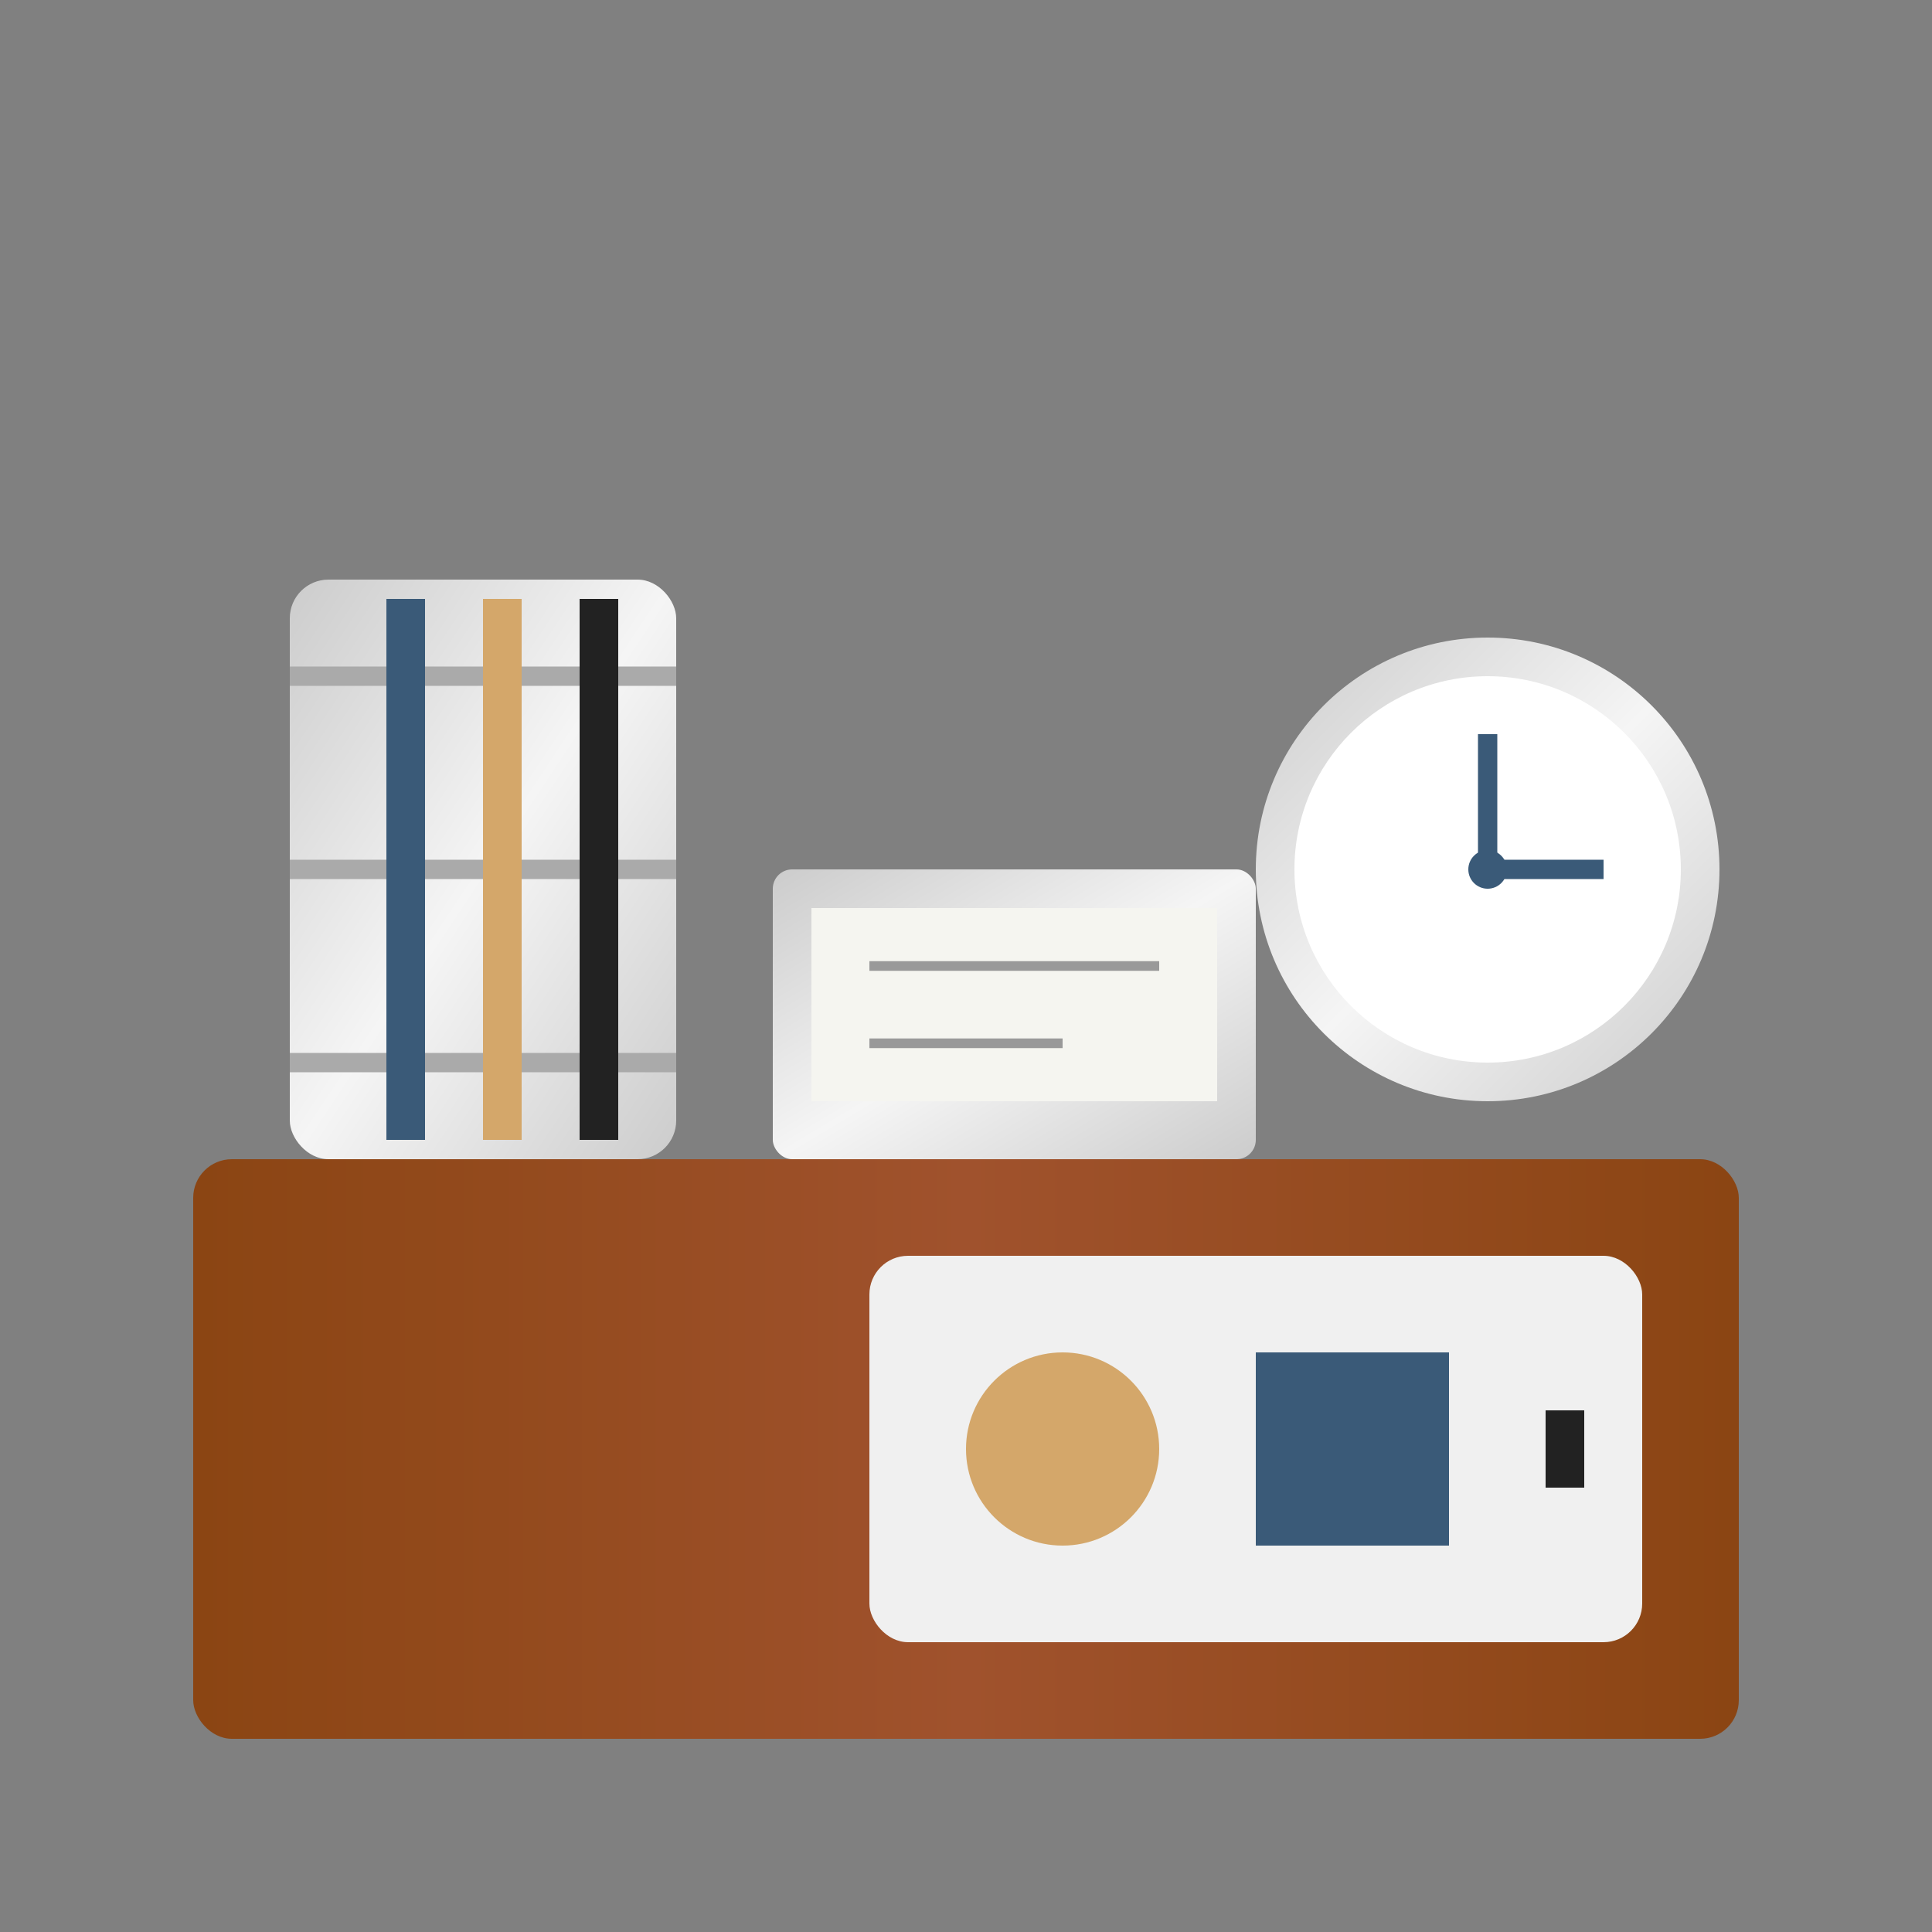 <svg xmlns="http://www.w3.org/2000/svg" width="100" height="100" viewBox="0 0 100 100">
  <rect x="0" y="0" width="100" height="100" fill="#808080" stroke="none"/>
  <!-- Office Accessories Set -->
  <defs>
    <linearGradient id="metal-gradient" x1="0%" y1="0%" x2="100%" y2="100%">
      <stop offset="0%" stop-color="#cccccc" />
      <stop offset="50%" stop-color="#f5f5f5" />
      <stop offset="100%" stop-color="#cccccc" />
    </linearGradient>
    <linearGradient id="wood-gradient" x1="0%" y1="0%" x2="100%" y2="0%">
      <stop offset="0%" stop-color="#8B4513" />
      <stop offset="50%" stop-color="#A0522D" />
      <stop offset="100%" stop-color="#8B4513" />
    </linearGradient>
  </defs>
  
  <!-- Desktop Organizer Base -->
  <rect x="10" y="60" width="80" height="30" rx="2" fill="url(#wood-gradient)" />
  
  <!-- Pen Holder -->
  <rect x="15" y="30" width="20" height="30" rx="2" fill="url(#metal-gradient)" />
  <line x1="15" y1="35" x2="35" y2="35" stroke="#aaa" stroke-width="1" />
  <line x1="15" y1="45" x2="35" y2="45" stroke="#aaa" stroke-width="1" />
  <line x1="15" y1="55" x2="35" y2="55" stroke="#aaa" stroke-width="1" />
  
  <!-- Pens in Holder -->
  <rect x="20" y="31" width="2" height="28" fill="#3a5a78" />
  <rect x="25" y="31" width="2" height="28" fill="#d4a76a" />
  <rect x="30" y="31" width="2" height="28" fill="#222" />
  
  <!-- Business Card Holder -->
  <rect x="40" y="45" width="25" height="15" rx="1" fill="url(#metal-gradient)" />
  <rect x="42" y="47" width="21" height="10" fill="#f5f5f0" />
  <line x1="45" y1="50" x2="60" y2="50" stroke="#999" stroke-width="0.5" />
  <line x1="45" y1="54" x2="55" y2="54" stroke="#999" stroke-width="0.5" />
  
  <!-- Desk Clock -->
  <circle cx="77" cy="45" r="12" fill="url(#metal-gradient)" />
  <circle cx="77" cy="45" r="10" fill="#fff" />
  <line x1="77" y1="45" x2="77" y2="38" stroke="#3a5a78" stroke-width="1" />
  <line x1="77" y1="45" x2="83" y2="45" stroke="#3a5a78" stroke-width="1" />
  <circle cx="77" cy="45" r="1" fill="#3a5a78" />
  
  <!-- Small Items in Tray -->
  <rect x="45" y="65" width="40" height="20" rx="2" fill="#f0f0f0" />
  <circle cx="55" cy="75" r="5" fill="#d4a76a" />
  <rect x="65" y="70" width="10" height="10" fill="#3a5a78" />
  <rect x="80" y="73" width="2" height="4" fill="#222" />
</svg>

